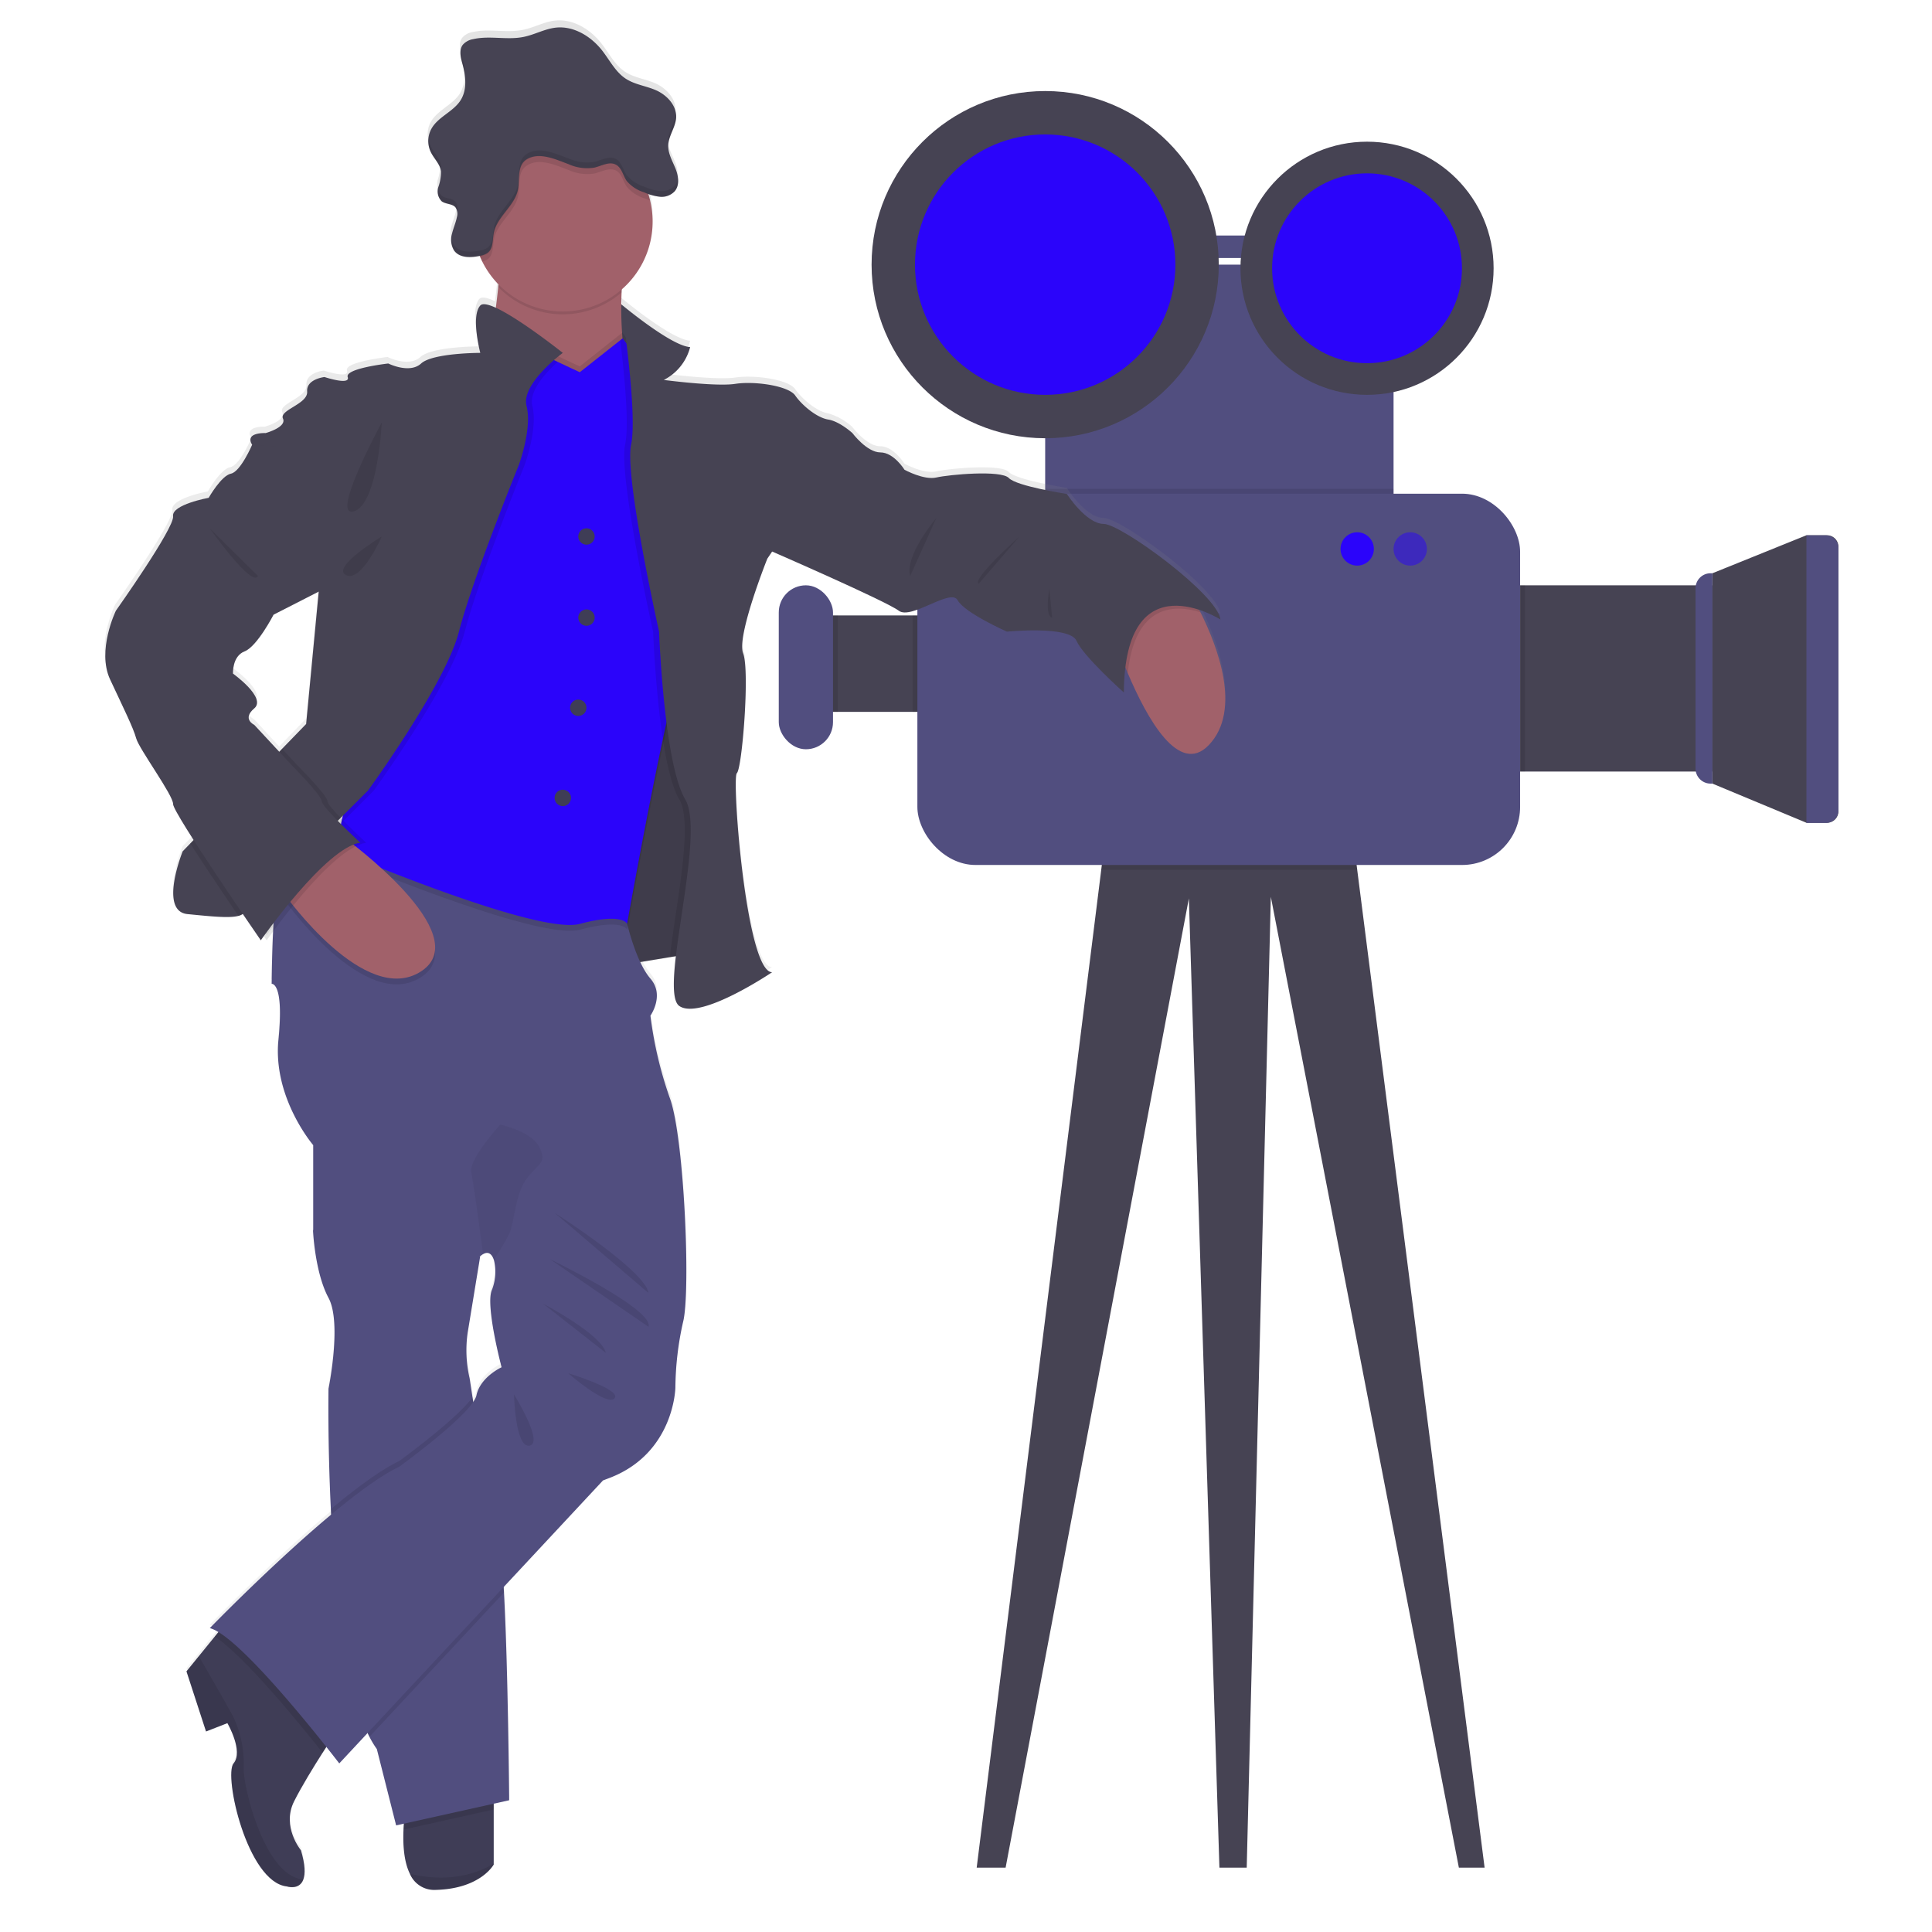 <svg xmlns="http://www.w3.org/2000/svg" xmlns:xlink="http://www.w3.org/1999/xlink" width="356" height="356" viewBox="0 0 356 356"><defs><style>.a{fill:#fff;}.b{fill:#464353;}.c{fill:#514e7f;}.d,.k{opacity:0.1;}.d,.f,.j{isolation:isolate;}.e,.f{fill:#2b04fa;}.f{opacity:0.5;}.g{fill:url(#a);}.h{fill:#3f3d56;}.i{fill:#a1616a;}.j{opacity:0.05;}</style><linearGradient id="a" x1="0.564" y1="-0.154" x2="0.564" y2="0.846" gradientUnits="objectBoundingBox"><stop offset="0" stop-color="gray" stop-opacity="0.251"/><stop offset="0.54" stop-color="gray" stop-opacity="0.122"/><stop offset="1" stop-color="gray" stop-opacity="0.102"/></linearGradient></defs><g transform="translate(-1293 -4124)"><rect class="a" width="356" height="356" transform="translate(1293 4124)"/><g transform="translate(1035.927 4117.428)"><path class="b" d="M678.042,477.64H673.3L638.651,298.751,634.207,477.64h-5.031l-5.629-178.59L589.78,477.64h-5.33L607.4,293.773l.748-5.977,45.02-5.037,1.4,11.013Z" transform="translate(-147.408 -126.926)"/><rect class="b" width="28.655" height="17.77" transform="translate(406.347 119.974)"/><path class="b" d="M838.27,194.967l17.326-7h3.8a2.089,2.089,0,0,1,2.088,2.088v48.8a2.089,2.089,0,0,1-2.088,2.088h-3.8l-17.326-7.216Z" transform="translate(-265.661 -82.764)"/><rect class="b" width="35.427" height="34.316" transform="translate(537.182 114.425)"/><rect class="c" width="22.806" height="4.145" transform="translate(475.684 49.969)"/><rect class="c" width="64.194" height="46.868" transform="translate(449.663 55.336)"/><rect class="d" width="64.194" height="5.555" transform="translate(449.663 96.655)"/><rect class="d" width="1.437" height="34.316" transform="translate(536.632 114.425)"/><rect class="d" width="9.774" height="17.77" transform="translate(425.227 119.974)"/><path class="d" d="M674.587,293.773H627.42l.748-5.977,45.02-5.037Z" transform="translate(-167.428 -126.926)"/><rect class="c" width="111.062" height="68.414" rx="10.7" transform="translate(426.114 97.542)"/><path class="c" d="M835.222,201.07h.336v38.76h-.336a2.772,2.772,0,0,1-2.772-2.772h0V203.842A2.772,2.772,0,0,1,835.222,201.07Z" transform="translate(-262.95 -88.867)"/><path class="c" d="M870.71,188H874.3a2.291,2.291,0,0,1,2.291,2.291v48.4a2.292,2.292,0,0,1-2.291,2.291H870.71V188Z" transform="translate(-280.775 -82.778)"/><rect class="d" width="5.111" height="17.77" transform="translate(406.347 119.974)"/><rect class="c" width="9.993" height="30.209" rx="4.997" transform="translate(400.573 114.425)"/><circle class="b" cx="31.988" cy="31.988" r="31.988" transform="translate(417.675 23.349)"/><circle class="e" cx="23.992" cy="23.992" r="23.992" transform="translate(425.671 31.344)"/><circle class="b" cx="23.324" cy="23.324" r="23.324" transform="translate(485.646 32.68)"/><circle class="e" cx="17.492" cy="17.492" r="17.492" transform="translate(491.478 38.512)"/><circle class="e" cx="3.071" cy="3.071" r="3.071" transform="translate(504.088 104.651)"/><circle class="f" cx="3.071" cy="3.071" r="3.071" transform="translate(513.857 104.651)"/><path class="g" d="M485.492,118.318l-.219-.433a19.4,19.4,0,0,1,3.878,1.784C488.616,115.028,470.815,102,467.61,102s-6.767-5.533-6.767-5.533-9.256-1.426-10.682-2.938-11.04-.63-13.353-.1S430.933,92,430.933,92s-1.96-3.2-4.449-3.2-5.154-3.568-5.154-3.568a11.062,11.062,0,0,0-4.46-2.5c-2.136-.363-4.807-2.671-6.057-4.46s-7.478-2.671-11.035-2.136-13.176-.726-13.176-.726a9.433,9.433,0,0,0,4.86-6.067c-3.5-.182-12.712-7.915-12.712-7.915s.379,2.5.817,5.987l-.593-.764-.08.064a57.832,57.832,0,0,1-.08-7.478c0-.192.032-.385.043-.582a16.632,16.632,0,0,0,5.213-16.392c-.1-.406-.208-.8-.336-1.191a7.4,7.4,0,0,0,2.136.534h.379a3.124,3.124,0,0,0,2.345-1.036h0a2.493,2.493,0,0,0,.262-.406.673.673,0,0,0,.048-.085,2.914,2.914,0,0,0,.16-.406c.015-.049.027-.1.037-.15a3.143,3.143,0,0,0,.064-.331V38.7a6.339,6.339,0,0,0-.534-2.382c-.561-1.378-1.367-2.74-1.309-4.23a2.62,2.62,0,0,1,.043-.358,19.2,19.2,0,0,1,1.132-3.381V28.3c.053-.166.1-.331.134-.5a1.223,1.223,0,0,0,.043-.15,4.521,4.521,0,0,0,.08-.593v-.043c.139-2.233-1.661-4.182-3.7-5.085-1.827-.812-3.915-1.031-5.587-2.136-1.907-1.255-2.954-3.429-4.364-5.229-2.051-2.617-5.261-4.572-8.546-4.2-2.024.23-3.862,1.293-5.875,1.7-3.06.636-6.3-.288-9.342.422a3.205,3.205,0,0,0-1.9,1.068,2.173,2.173,0,0,0-.385.967h0a3.7,3.7,0,0,0,0,.972v.027a6.8,6.8,0,0,0,.166.913l.048.187a.787.787,0,0,0,.043.187c.016.064.069.251.1.374.059.208.107.417.16.63V17.9c.048.219.1.438.134.662h0a11.314,11.314,0,0,1,.171,1.4h0a6.447,6.447,0,0,1-.817,3.8c-1.335,2.136-4.171,3.082-5.405,5.309a4.6,4.6,0,0,0-.534,1.736h0a4.638,4.638,0,0,0-.027.609v.08a2.031,2.031,0,0,0,.048.534,1.033,1.033,0,0,0,0,.128,4.562,4.562,0,0,0,.107.47.481.481,0,0,0,.043.15,4.182,4.182,0,0,0,.214.534h0c.572,1.191,1.65,2.174,1.875,3.466h0a.2.2,0,0,0,.027.118,8.692,8.692,0,0,1-.486,2.879,3.43,3.43,0,0,0-.064.353h0v.71a1.4,1.4,0,0,0,0,.15v.347a.848.848,0,0,0,.053.2l.037.134a2.022,2.022,0,0,0,.085.187l.059.118a1.934,1.934,0,0,0,.128.187.909.909,0,0,0,.064.085,1.431,1.431,0,0,0,.246.23c.737.534,1.885.4,2.489,1.068a1.274,1.274,0,0,1,.171.267l.032.064a1.507,1.507,0,0,1,.1.294h0a2.925,2.925,0,0,1,0,1.218c-.214,1.068-.668,2.04-.908,3.087-.048.214-.08.433-.107.652h0a1.077,1.077,0,0,1-.027.294v.417a1.736,1.736,0,0,0,.032.406c.032.134,0,.128.032.187l.032.155a.762.762,0,0,0,.059.208l.048.134c.027.075.064.15.1.224a.913.913,0,0,0,.053.1,1.853,1.853,0,0,0,.192.31,3.358,3.358,0,0,0,2.831,1.175,8.933,8.933,0,0,0,1.891-.214c.139.326.283.652.438.967a16.588,16.588,0,0,0,3.007,4.23,4.028,4.028,0,0,1-.053.5c-.123,1.218-.272,2.526-.443,3.846-1.383-.636-2.452-.881-2.874-.422-1.789,1.966,0,8.749,0,8.749s-8.733,0-10.869,1.96-6.051,0-6.051,0-8.012.9-7.478,2.5-4.273,0-4.273,0-3.386.358-3.2,2.671-5.165,3.386-4.454,4.994-3.2,2.671-3.2,2.671-3.915-.176-2.489,2.136h0s-2.136,5-3.915,5.341-4.1,4.46-4.1,4.46-6.858,1.25-6.548,3.392S285.5,117.977,285.5,117.977s-3.563,7.344-1.068,12.7,4.273,8.925,4.807,10.885,7.007,10.591,6.954,12.2c0,.5,1.6,3.2,3.787,6.634l-.641.662-1.4,1.447s-4.454,11.067.887,11.6c4.513.449,7.755.774,9.4.326a2.247,2.247,0,0,0,.748-.326l.064-.048c1.944,2.868,3.322,4.871,3.322,4.871s.192-.283.534-.769l.534.764s.427-.609,1.154-1.6c-.235,4.855-.267,9.641-.267,9.641s2.318-.358,1.25,10.351,6.409,19.452,6.409,19.452v15.89h0a10.654,10.654,0,0,0,.075,1.068c.2,2.281.849,7.659,2.772,11.216,2.494,4.636,0,16.776,0,16.776s-.166,9.9.433,22.251c0,.336.037.684.053,1.025-10.8,9.026-22.384,20.99-22.384,20.99a5.875,5.875,0,0,1,1.6.721l-.646.828-2.943,3.627h0l-2.275,2.809h0l3.605,11.1,3.936-1.538s2.136,3.7,1.688,6.212a2.673,2.673,0,0,1-.534,1.245,1.568,1.568,0,0,0-.278.614c-1.031,4.022,3.269,21.364,10.089,22.117,0,0,2.313.764,3.055-1.319.358-1,.353-2.671-.449-5.378,0,0-3.605-4.348-1.271-9.032,1.367-2.74,3.627-6.409,5.261-9l.673-1.068c1.469,1.853,2.371,3.044,2.371,3.044l5.245-5.64c.112.24.224.475.342.7a16.775,16.775,0,0,0,1.357,2.254l3.557,14.106,1.437-.32c-.032.342-.053.705-.075,1.068-.117,2.532,0,5.816,1.17,8.161a4.862,4.862,0,0,0,4.77,2.986c8.279-.2,10.682-4.684,10.682-4.684V338.382l2.847-.636s-.208-24.644-.94-38.386c0-.3-.032-.6-.048-.887v-.123l18.283-19.661,1.4-.561c11.75-4.641,11.932-16.6,11.932-16.6a57.174,57.174,0,0,1,1.421-12.135c1.421-5.533.182-34.274-2.489-41.409a72.778,72.778,0,0,1-3.562-15.179s2.671-3.739,0-6.853a13.684,13.684,0,0,1-1.869-3.055l3.477-.571,2-.331,1.068-.182c-.534,4.721-.625,8.348.641,9.213,3.92,2.671,17.091-6.249,17.091-6.249-4.807,0-7.478-35.876-6.5-36.768s2.436-18.87,1.159-22.075,4.481-17.513,4.481-17.513l.887-1.314h0s21.012,9.171,23.324,10.928,9.614-4.273,10.858-1.939,9.08,5.811,9.08,5.811,11.574-1.17,12.819,1.688,8.727,9.55,8.727,9.55a40.675,40.675,0,0,1,.283-4.695c.155.369.3.742.465,1.122,3.546,8.391,9.448,19.014,14.918,13.3C493.236,136.377,488.52,124.37,485.492,118.318ZM327.134,156.24v.1l-.043-.043Zm-4.145-41.169-2.265,23.88-4.449,4.609-.534.566-4.6-5s-2.318-1.068,0-3.034-3.915-6.409-3.915-6.409-.182-3.2,2.136-4.1,5.341-6.783,5.341-6.783l8.369-4.273h0ZM352.771,237.3a2.81,2.81,0,0,1,.534-.39c1-.566,1.64.053,1.971,1.143a9.208,9.208,0,0,1-.379,5.491c-1.245,2.857,1.784,14.282,1.784,14.282s-3.92,1.779-4.631,5.176a3.54,3.54,0,0,1-.534,1.164c-.048-.3-.091-.587-.134-.865-.347-2.136-.534-3.514-.534-3.514a22.743,22.743,0,0,1-.358-8.386c.566-3.434,1.709-10.41,2.136-13.054.107-.641.166-1.025.171-1.068Z" transform="translate(-7.217 0)"/><path class="b" d="M459.095,109.029l1.154-.769,3.253,6.863-1.25,1.469H458.47s.134-3.739.224-3.872S459.095,109.029,459.095,109.029Z" transform="translate(-88.715 -45.628)"/><path class="h" d="M403.3,619.05v14.688s-2.4,4.471-10.682,4.673a4.86,4.86,0,0,1-4.77-2.975c-1.154-2.339-1.287-5.619-1.17-8.145a32.02,32.02,0,0,1,.4-3.771Z" transform="translate(-55.253 -283.601)"/><path class="d" d="M403.331,619.05V623.6l-16.621,3.7a32.02,32.02,0,0,1,.4-3.771Z" transform="translate(-55.283 -283.601)"/><path class="c" d="M391.638,528.411l-20.83,4.631-3.557-14.068a17,17,0,0,1-1.357-2.249c-.23-.449-.454-.924-.668-1.421-3.878-8.872-5.6-24.873-6.34-38.488-.037-.689-.075-1.373-.107-2.046-.6-12.317-.433-22.2-.433-22.2s2.494-12.108,0-16.734c-1.923-3.568-2.574-8.93-2.772-11.216-.053-.678-.075-1.068-.075-1.068l.385-1.009,1.57-4.155h17.273l10.041,8.5,1.528,1.293-.171,1.068c-.433,2.638-1.576,9.614-2.136,13.022a22.629,22.629,0,0,0,.358,8.364s.208,1.357.534,3.509c.08.534.171,1.1.272,1.715,1.277,7.894,3.669,22.31,4.689,25.755a39.1,39.1,0,0,1,.721,6.527c.043.641.08,1.309.118,2.008C391.429,503.831,391.638,528.411,391.638,528.411Z" transform="translate(-40.742 -190.115)"/><path class="d" d="M404.352,646.27v.15s-2.4,4.471-10.682,4.673a4.86,4.86,0,0,1-4.77-2.975C392.612,649.031,398.637,649.619,404.352,646.27Z" transform="translate(-56.303 -296.282)"/><path class="i" d="M648.66,235.8c-5.491,5.7-11.366-4.9-14.918-13.267-1.992-4.711-3.242-8.722-3.242-8.722l14.613-6.185s.9,1.426,2.024,3.685C650.166,217.351,654.882,229.325,648.66,235.8Z" transform="translate(-168.863 -91.923)"/><path class="i" d="M439.229,92.365a66.671,66.671,0,0,0,1.18,15.778s-29.728,3.2-27.058-1.421c1.565-2.713,2.58-9.876,3.146-15.35.411-3.878.593-6.906.593-6.906s28.484-11.393,24.211-1.779A28.258,28.258,0,0,0,439.229,92.365Z" transform="translate(-67.616 -31.917)"/><path class="b" d="M463.165,242.875l-4,47.712,18.336-3.023-3.2-39.348,1.068-10.506Z" transform="translate(-89.041 -105.937)"/><path class="d" d="M477.5,287.7l-7.964,1.314-10.378,1.709.732-8.706,3.269-39.006,4.161-1.763,2.948-1.244,5.1-2.158L474.3,248.356Z" transform="translate(-89.037 -106.003)"/><path class="h" d="M331.656,596.128c-2.334,4.673,1.271,9.01,1.271,9.01.8,2.708.807,4.364.449,5.341-.742,2.078-3.055,1.314-3.055,1.314-7.275-.8-11.681-20.424-9.812-22.673s-1.138-7.413-1.138-7.413l-3.936,1.533-3.605-11.077,2.275-2.8,2.943-3.621,1.992-2.457,19.9,20.761s-.849,1.276-2.019,3.109C335.283,589.718,333.023,593.4,331.656,596.128Z" transform="translate(-20.397 -257.618)"/><path class="d" d="M393.651,522.78l-24.8,26.6c-4.348-8.492-6.217-25.53-7.008-39.914,4.62-3.846,9.08-7.157,12.455-8.754,0,0,11.419-8.263,13.828-12.226,1.277,7.894,3.669,22.31,4.689,25.755A55.045,55.045,0,0,1,393.651,522.78Z" transform="translate(-43.696 -222.774)"/><path class="d" d="M385.1,426.878l-28.885-4.342,1.57-4.155h17.273Z" transform="translate(-41.078 -190.11)"/><path class="d" d="M393.462,519.281l-25.354,27.191c-3.9-8.872-5.624-24.873-6.361-38.488-.037-.689-.075-1.373-.107-2.046,4.663-3.888,9.176-7.232,12.562-8.845,0,0,10.655-7.707,13.556-11.8.08.534.171,1.1.272,1.714,1.277,7.894,3.669,22.31,4.689,25.755A42.629,42.629,0,0,1,393.462,519.281Z" transform="translate(-43.603 -221.283)"/><path class="d" d="M343.488,584.061s-.849,1.276-2.019,3.108c-4.246-5.368-14.314-17.727-19.869-21.412l1.992-2.457Z" transform="translate(-24.949 -257.627)"/><path class="c" d="M407.08,380.634a56.936,56.936,0,0,0-1.421,12.108s-.182,11.927-11.932,16.557l-1.4.534-48.6,52.145s-17.983-23.5-23.859-24.927c0,0,23.677-24.393,34.893-29.734,0,0,13.534-9.79,14.245-13.171s4.631-5.165,4.631-5.165-3.028-11.393-1.784-14.245a9.156,9.156,0,0,0,.379-5.475c-.331-1.068-.972-1.7-1.971-1.143a2.859,2.859,0,0,0-.534.39l-30.8-4.631V348.054s-7.478-8.722-6.409-19.4-1.25-10.324-1.25-10.324.112-18.042,1.634-19.548,16.146-8.407,16.146-8.407l45.848,8.145,1.891,8.77s1.6,6.975,4.273,10.073,0,6.831,0,6.831a72.618,72.618,0,0,0,3.563,15.142C407.288,346.462,408.506,375.117,407.08,380.634Z" transform="translate(-24.138 -130.471)"/><path class="d" d="M444.194,82.687a28.368,28.368,0,0,0-2.072,9.678,16.557,16.557,0,0,1-22.732-.993c.411-3.878.593-6.906.593-6.906S448.467,73.073,444.194,82.687Z" transform="translate(-70.508 -31.917)"/><path class="i" d="M443.765,65.328a16.558,16.558,0,1,1-.459-3.883A16.557,16.557,0,0,1,443.765,65.328Z" transform="translate(-66.436 -17.907)"/><path class="d" d="M408.235,128.268s-11.9-5.517-12.642-6.233-25.429,62.672-25.429,62.672l-6.943,31.512s37.03,15.842,45.041,13.705,8.722,0,8.722,0,8.193-45.933,10.864-50.025-2.494-45.757-2.494-45.757L416.1,122.029Z" transform="translate(-44.339 -52.042)"/><path class="d" d="M408.235,124.268s-11.9-5.517-12.642-6.233-25.429,62.672-25.429,62.672l-6.943,31.512s37.03,15.842,45.041,13.705,8.722,0,8.722,0,8.193-45.933,10.864-50.025-2.494-45.757-2.494-45.757L416.1,118.029Z" transform="translate(-44.339 -50.179)"/><path class="e" d="M427.8,177.9a35.344,35.344,0,0,0-2.243,7.141c-.63,2.542-1.314,5.571-2.014,8.829-3.151,14.7-6.6,34.06-6.6,34.06s-.219-.652-1.763-.876c-1.25-.182-3.376-.08-6.943.876-8.012,2.136-45.047-13.711-45.047-13.711l1.068-4.807,5.875-26.705s24.751-63.383,25.461-62.667c.433.433,5.058,2.671,8.583,4.332,2.249,1.068,4.059,1.9,4.059,1.9l7.478-5.907.411-.326,9.213,12.108S430.472,173.808,427.8,177.9Z" transform="translate(-44.325 -51.115)"/><path class="d" d="M400.406,132.492c1.068,4.107-1.421,10.858-1.421,10.858s-8.546,21.012-11.04,30.722-16.76,29.28-16.76,29.28-2.094,2.1-5.026,5.021c-.326.326-.668.662-1.009,1.015l5.875-26.705s24.751-63.383,25.461-62.667c.433.433,5.058,2.671,8.583,4.332C402.863,126.355,399.7,129.773,400.406,132.492Z" transform="translate(-45.238 -51.101)"/><path class="b" d="M372.368,127.018c1.068,4.107-1.421,10.858-1.421,10.858s-8.546,21.012-11.04,30.722-16.76,29.28-16.76,29.28-2.094,2.1-5.026,5.021c-.347.347-.71.705-1.068,1.068-5.726,5.7-13.775,13.689-16.29,16.023-.369.347-.62.571-.726.646a2.258,2.258,0,0,1-.748.326c-1.645.449-4.887.123-9.4-.326-5.341-.534-.887-11.569-.887-11.569l1.4-1.447,1.282-1.325,14.549-14.971,1.068-1.127,4.449-4.588,2.265-23.821.053-.572s-.662-1.512-1.682-3.819c-2.719-6.244-8.06-18.293-10.015-22.187-.224-.454-.4-.79-.534-1,0-.027-.027-.053-.043-.075-1.426-2.313,2.489-2.136,2.489-2.136s3.92-1.068,3.2-2.671,4.631-2.671,4.454-4.983,3.2-2.671,3.2-2.671,4.807,1.6,4.273,0,7.478-2.494,7.478-2.494,3.915,1.96,6.051,0,10.9-1.955,10.9-1.955-1.789-6.767,0-8.727,15.206,8.727,15.206,8.727S371.3,122.916,372.368,127.018Z" transform="translate(-18.268 -45.628)"/><path class="d" d="M345.83,305.034s14.779,20.83,25.1,14.068-13.887-24.393-13.887-24.393Z" transform="translate(-36.237 -132.493)"/><path class="i" d="M345.83,303.034s14.779,20.83,25.1,14.068-13.887-24.393-13.887-24.393Z" transform="translate(-36.237 -131.561)"/><path class="d" d="M470.619,234.056c1.127-9.833,4.4-24.606,1.73-29.088-1.319-2.222-2.3-6.457-3.012-11.093-.385-2.494-.689-5.106-.935-7.584-.652-6.575-.86-12.2-.86-12.2s-6.409-28.585-5.165-34.461c.78-3.675-.118-12.883-.9-19.26l.411-.326,9.213,12.108s5.159,41.66,2.489,45.757a35.341,35.341,0,0,0-2.243,7.141l5.1-2.136-1.068,10.506,3.2,39.348Z" transform="translate(-90.118 -51.116)"/><path class="b" d="M461.8,108.26s9.208,7.718,12.712,7.894a9.424,9.424,0,0,1-4.86,6.057s9.614,1.271,13.176.721,9.79.347,11.035,2.136,3.947,4.086,6.083,4.438,4.46,2.494,4.46,2.494L488.73,155.144s-5.7,14.245-4.454,17.449-.182,21.188-1.159,22.075,1.693,36.677,6.5,36.677c0,0-13.171,8.9-17.091,6.233s4.989-31.512,1.068-38.1-4.807-30.882-4.807-30.882-6.409-28.58-5.159-34.455S461.8,108.26,461.8,108.26Z" transform="translate(-90.267 -45.628)"/><path class="d" d="M647.138,211.311c-4.759-1.485-12.049-1.528-13.4,11.216-1.992-4.711-3.242-8.722-3.242-8.722l14.613-6.185S646.01,209.051,647.138,211.311Z" transform="translate(-168.863 -91.919)"/><path class="b" d="M514.267,150.71,523,151.778s2.671,3.562,5.154,3.562,4.449,3.2,4.449,3.2,3.563,1.955,5.875,1.421,11.927-1.415,13.353.1,10.682,2.932,10.682,2.932,3.563,5.517,6.767,5.517,21.006,13,21.541,17.626c0,0-17.626-11.216-17.8,13.443,0,0-7.477-6.676-8.727-9.523s-12.819-1.688-12.819-1.688-7.83-3.477-9.08-5.79-8.546,3.685-10.858,1.928-23.324-10.9-23.324-10.9l-6.5-12.215Z" transform="translate(-108.86 -65.405)"/><circle class="h" cx="1.512" cy="1.512" r="1.512" transform="translate(363.629 103.914)"/><circle class="h" cx="1.512" cy="1.512" r="1.512" transform="translate(362.117 135.474)"/><circle class="h" cx="1.512" cy="1.512" r="1.512" transform="translate(363.629 118.863)"/><circle class="h" cx="1.512" cy="1.512" r="1.512" transform="translate(359.265 152.085)"/><path class="d" d="M333.4,615.808c-.742,2.078-3.055,1.314-3.055,1.314-7.275-.8-11.681-20.424-9.812-22.673s-1.164-7.44-1.164-7.44l-3.936,1.533-3.605-11.077,2.275-2.8c2.265,3.926,5.507,9.571,6.27,11.013a20.156,20.156,0,0,1,2,9.614C322.256,598.759,326.283,615.359,333.4,615.808Z" transform="translate(-20.397 -262.92)"/><path class="d" d="M443.319,61.436c-.363-.123-.726-.267-1.068-.411A6.944,6.944,0,0,1,439,58.888c-.678-.993-.9-2.393-1.955-2.959-1.218-.652-2.671.23-3.99.534a8.369,8.369,0,0,1-4.732-.63c-2.275-.839-5.453-2.382-7.787-.785-1.816,1.239-1.111,3.867-1.576,5.742-.721,2.911-3.814,4.807-4.4,7.75-.262,1.3-.091,2.884-1.143,3.691a2.724,2.724,0,0,1-1.025.449,16.557,16.557,0,1,1,30.941-11.216Z" transform="translate(-66.449 -17.919)"/><path class="b" d="M421.122,37.962a8.3,8.3,0,0,0,4.732.625c1.341-.315,2.767-1.2,3.984-.534,1.068.571,1.282,1.966,1.955,2.959a6.741,6.741,0,0,0,3.258,2.136,9.254,9.254,0,0,0,2.9.812,3.284,3.284,0,0,0,2.724-1.031c.951-1.148.662-2.868.1-4.241s-1.367-2.74-1.309-4.225c.069-1.763,1.346-3.3,1.453-5.053.139-2.227-1.661-4.171-3.7-5.074-1.827-.807-3.915-1.031-5.587-2.136-1.907-1.25-2.954-3.418-4.364-5.213-2.051-2.612-5.261-4.561-8.546-4.187-2.024.23-3.862,1.287-5.875,1.7-3.06.636-6.3-.288-9.342.422a3.205,3.205,0,0,0-1.9,1.042c-.748,1-.363,2.409-.032,3.616.593,2.174.844,4.636-.336,6.548-1.335,2.163-4.171,3.076-5.405,5.3A4.7,4.7,0,0,0,395.7,35.7c.588,1.228,1.725,2.227,1.9,3.579a8.608,8.608,0,0,1-.486,2.868,2.558,2.558,0,0,0,.636,2.671c.785.534,1.885.4,2.489,1.068a2.137,2.137,0,0,1,.283,1.837c-.214,1.068-.668,2.035-.908,3.082a3.776,3.776,0,0,0,.411,3.082c1.036,1.4,3.13,1.314,4.807.94a3.353,3.353,0,0,0,1.351-.534c1.068-.806.881-2.393,1.143-3.691.582-2.938,3.675-4.844,4.4-7.75.465-1.875-.24-4.508,1.576-5.747C415.663,35.58,418.846,37.123,421.122,37.962Z" transform="translate(-59.261 -1.132)"/><path class="d" d="M438.83,421.71s16.766,10.682,17.3,14.779Z" transform="translate(-79.565 -191.661)"/><path class="d" d="M437.22,437.71s19.228,9.256,18.16,12.461Z" transform="translate(-78.815 -199.116)"/><path class="d" d="M434.83,453.04s10.864,5.7,11.574,9.08Z" transform="translate(-77.701 -206.258)"/><path class="d" d="M443.5,477.04s7.12,6.233,8.546,4.631S443.5,477.04,443.5,477.04Z" transform="translate(-81.741 -217.439)"/><path class="d" d="M424.83,484.38s5.549,8.9,2.879,9.432S424.83,484.38,424.83,484.38Z" transform="translate(-73.043 -220.859)"/><path class="d" d="M373,188.38s-9.438,5.694-6.591,7.12S373,188.38,373,188.38Z" transform="translate(-45.577 -82.955)"/><path class="d" d="M373.689,149.04s-9.614,17.626-5.165,16.381S373.689,149.04,373.689,149.04Z" transform="translate(-46.263 -64.627)"/><path class="d" d="M566.194,182.04s-5.875,6.911-4.807,10.682Z" transform="translate(-136.603 -80.001)"/><path class="d" d="M592.543,188.38s-8.818,7.83-7.526,8.722Z" transform="translate(-147.612 -82.955)"/><path class="d" d="M609.26,206.39s-.892,5.149.534,5.341Z" transform="translate(-158.839 -91.346)"/><path class="j" d="M420.332,401.161c-2.27,2.938-2.27,8.145-3.3,10.282-.561,1.175-1.811,3.2-2.825,4.85-.331-1.068-.972-1.7-1.971-1.143-.657-4.9-1.816-13.353-2.19-15.057-.534-2.4,5.341-8.813,5.341-8.813s5.742,1.2,7.21,4.139S422.6,398.229,420.332,401.161Z" transform="translate(-66.141 -177.484)"/><path class="d" d="M346.654,278.95c-6.409.887-18.336,17.978-18.336,17.978s-1.565-2.275-3.739-5.453c-2.735-4.033-6.409-9.528-9.08-13.695l15.649-16.141L334,264.706s5.523,5.517,5.523,6.586c0,.417,1.068,1.682,2.425,3.066C344.021,276.51,346.654,278.95,346.654,278.95Z" transform="translate(-22.107 -117.086)"/><path class="d" d="M335.094,157.849c-.224-.454-.4-.79-.534-1l6.9.459,3.659,22.71C342.39,173.792,337.049,161.742,335.094,157.849Z" transform="translate(-30.986 -68.265)"/><path class="d" d="M339.777,276.438c-5.726,5.7-13.775,13.689-16.29,16.023-.369.347-.62.571-.726.646a2.246,2.246,0,0,1-.748.326c-2.516-3.7-6.1-9.021-8.882-13.353l1.282-1.325,14.56-14.976,1.8,1.939s5.523,5.517,5.523,6.586C336.294,272.817,338.019,274.676,339.777,276.438Z" transform="translate(-21.002 -118.083)"/><path class="b" d="M318.9,157.244l-8.012-.534s-2.136,4.983-3.915,5.341-4.1,4.449-4.1,4.449-6.858,1.25-6.559,3.386S285.775,187.3,285.775,187.3s-3.562,7.328-1.068,12.669,4.273,8.9,4.807,10.858,6.858,10.506,6.8,12.108,16.162,25.1,16.162,25.1,11.927-17.091,18.336-17.983c0,0-7.12-6.586-7.12-7.654s-5.48-6.586-5.48-6.586l-6.943-7.478s-2.318-1.068,0-3.028-3.915-6.409-3.915-6.409-.182-3.2,2.136-4.1,5.341-6.762,5.341-6.762l8.369-4.273Z" transform="translate(-7.347 -68.2)"/><path class="d" d="M319.83,185.54s7.835,11.093,8.9,8.8Z" transform="translate(-24.124 -81.632)"/><g class="k" transform="translate(335.994 15.818)"><path d="M407.237,26.042a11.967,11.967,0,0,0-.481-3.83,11.91,11.91,0,0,1-.353-1.6,6.568,6.568,0,0,0,.353,2.671A13.763,13.763,0,0,1,407.237,26.042Z" transform="translate(-400.443 -20.61)"/><path d="M478.071,47.967c.208-1.6,1.309-3.06,1.41-4.7a4.181,4.181,0,0,0-.032-.817c-.208,1.656-1.357,3.125-1.421,4.807A4,4,0,0,0,478.071,47.967Z" transform="translate(-433.821 -30.785)"/><path d="M444.36,61.655a3.284,3.284,0,0,1-2.724,1.031,9.254,9.254,0,0,1-2.9-.812,6.934,6.934,0,0,1-3.258-2.136c-.678-.993-.9-2.387-1.955-2.959-1.218-.652-2.671.23-3.99.534a8.3,8.3,0,0,1-4.727-.625c-2.275-.839-5.459-2.382-7.793-.79-1.816,1.239-1.111,3.872-1.576,5.747-.721,2.906-3.814,4.807-4.4,7.75-.262,1.3-.091,2.884-1.143,3.691a3.342,3.342,0,0,1-1.357.534c-1.7.374-3.792.459-4.807-.94a2.857,2.857,0,0,1-.534-1.362,3.375,3.375,0,0,0,.534,2.43c1.036,1.4,3.13,1.314,4.807.94a3.342,3.342,0,0,0,1.357-.534c1.068-.807.881-2.393,1.143-3.691.582-2.938,3.675-4.844,4.4-7.75.465-1.875-.24-4.508,1.576-5.747,2.334-1.6,5.517-.048,7.793.79a8.285,8.285,0,0,0,4.727.625c1.346-.315,2.772-1.2,3.99-.534,1.068.571,1.277,1.966,1.955,2.959a6.741,6.741,0,0,0,3.258,2.136,9.254,9.254,0,0,0,2.9.812,3.284,3.284,0,0,0,2.724-1.031,3.158,3.158,0,0,0,.577-2.452A2.668,2.668,0,0,1,444.36,61.655Z" transform="translate(-398.94 -36.728)"/><path d="M397.61,56.047c-.176-1.351-1.314-2.35-1.9-3.579A4.547,4.547,0,0,1,395.292,51a4.654,4.654,0,0,0,.417,2.537c.572,1.191,1.65,2.174,1.875,3.461A3.318,3.318,0,0,0,397.61,56.047Z" transform="translate(-395.26 -34.768)"/><path d="M402.138,72.553a2.029,2.029,0,0,0-.3-1.693c-.6-.689-1.752-.534-2.489-1.068a1.87,1.87,0,0,1-.7-1.271,2.4,2.4,0,0,0,.7,2.339c.7.507,1.885.4,2.489,1.068A1.455,1.455,0,0,1,402.138,72.553Z" transform="translate(-396.819 -42.931)"/></g></g></g></svg>
